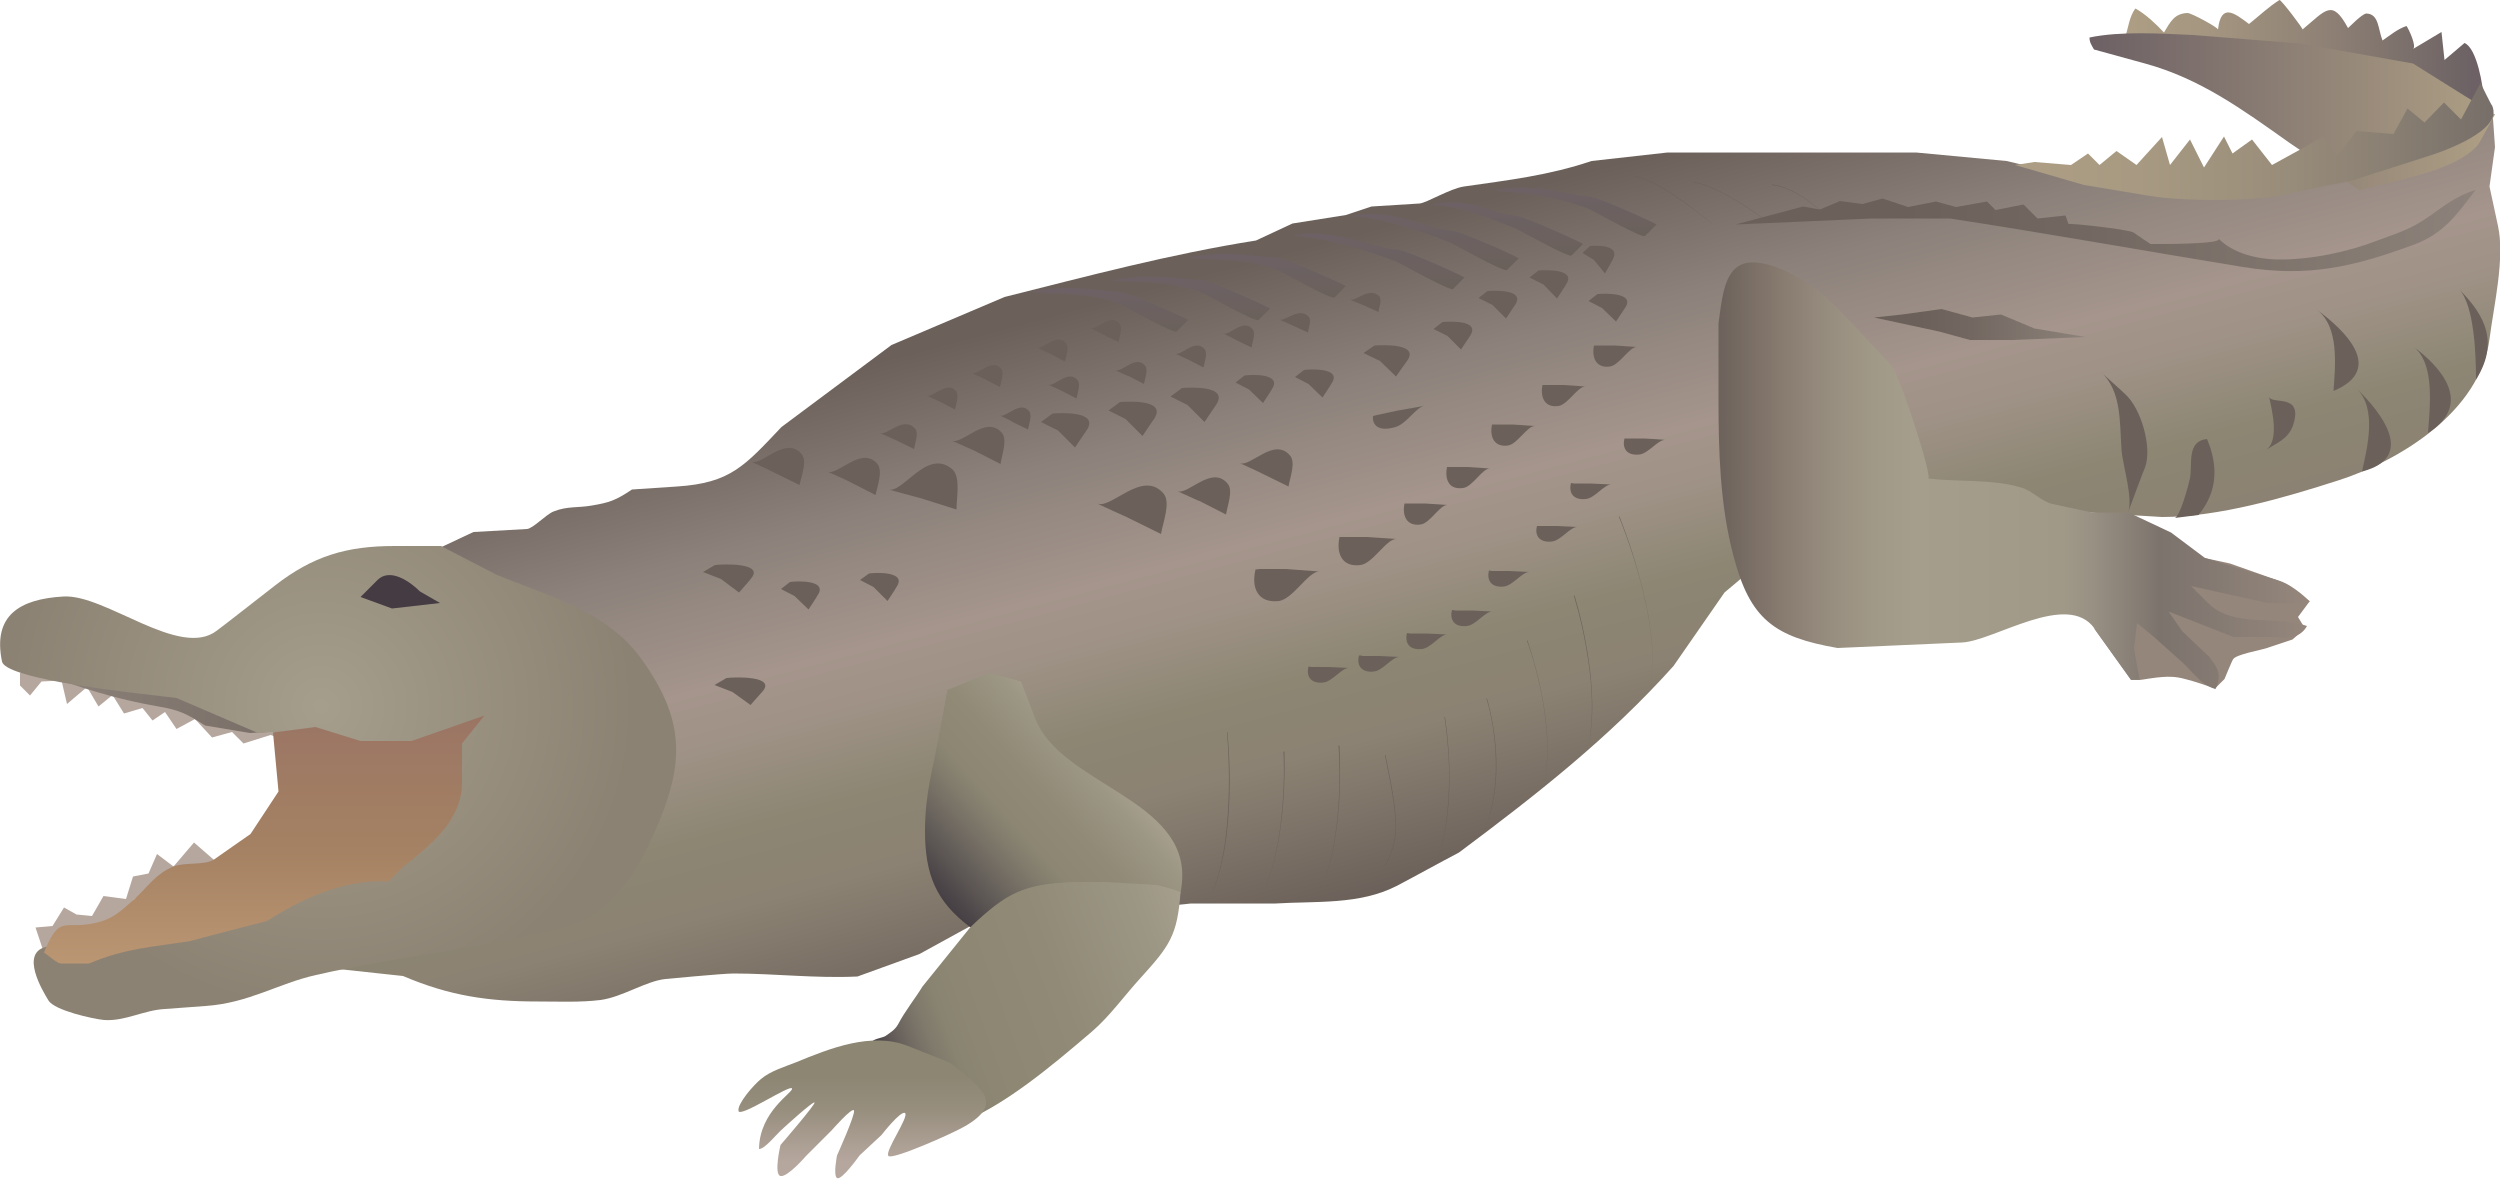 
        <svg xmlns:rdf="http://www.w3.org/1999/02/22-rdf-syntax-ns#" xmlns="http://www.w3.org/2000/svg" xmlns:cc="http://creativecommons.org/ns#" xmlns:xlink="http://www.w3.org/1999/xlink" xmlns:dc="http://purl.org/dc/elements/1.1/" x="0px" y="0px" width="500" height="236" viewBox="0 0 500 236" xml:space="preserve">
            <title>Alligator mississippiensis (American Alligator)</title>
            <desc xmlns:ian_image_library="https://ian.umces.edu/media-library/">
                <ian_image_library:title>Alligator mississippiensis (American Alligator)</ian_image_library:title>
                <ian_image_library:descr>Illustration of Alligator mississippiensis (American Alligator)</ian_image_library:descr>
                <ian_image_library:scene>
                    <ian_image_library:contains>reptile, Alligator, mississippiensis, American, alligator, Chordata, Vertebrata, Reptilia, Crocodilia, Crocodylidae, Alligatorinae, Alligator</ian_image_library:contains>
                    <ian_image_library:when>2009-05-05</ian_image_library:when>
                </ian_image_library:scene>
            </desc>
            
<g id="ian_symbols_b58a9c5fca3be4e451993901d43f6522">
		<linearGradient id="ian_symbols_1510060ff84affc4c1a35dfb4a85f48e" gradientUnits="userSpaceOnUse" x1="1571.218" y1="-1123.309" x2="1395.55" y2="-1778.933" gradientTransform="matrix(0.198 0 0 0.198 -12.47 395.414)">
		<stop  offset="5.600000e-03" style="stop-color:#6B615A"/>
		<stop  offset="0.23" style="stop-color:#8C8273"/>
		<stop  offset="0.343" style="stop-color:#8C8673"/>
		<stop  offset="0.379" style="stop-color:#928A79"/>
		<stop  offset="0.482" style="stop-color:#A09287"/>
		<stop  offset="0.556" style="stop-color:#A5958C"/>
		<stop  offset="0.747" style="stop-color:#8C827B"/>
		<stop  offset="0.961" style="stop-color:#6B615A"/>
	</linearGradient>
	<path fill="url(#ian_symbols_1510060ff84affc4c1a35dfb4a85f48e)" d="M85.1,110.9l9.6-4.5c0,0,10.6-0.6,10.7-0.6c1.2-0.1,3.8-2.9,5.3-3.5c2.7-1.1,4.9-0.7,7.7-1.2
		c3.5-0.6,4.7-1,8-3.2c0,0,8.9-0.6,9-0.6c10.7-0.7,13.5-4.1,20.9-11.9l22-16.4l22.6-9.6c16.7-4.2,33.2-8.6,50.3-11.3l7.3-3.4
		l10.7-1.7l5.1-1.7c0,0,9.5-0.6,9.6-0.6c1.4-0.1,6.1-3,8.9-3.4c9-1.3,16.9-2.2,25.5-5.1l15.2-1.7h49.7l18.1,1.7l24.3,5.7l15.2,1.1
		l19.2-1.1l19.2-5.7l11.3-2.8l6.8-4.5l1.1-4l0.6,8.5l-1.1,7.9l1.7,7.9c1.4,6.4-0.8,15.7-1.7,22.6c-1.9,14.6-18.1,24.4-30.3,28.3
		c-10.6,3.4-23.8,7.3-35.2,7.3l-37.8-2.3h-15.3l-13,2.8l-10.7,5.6l-10.7,9l-10.2,14.7c-12.9,14.4-27.5,25.8-42.9,37.3
		c-4.2,2.2-8.3,4.5-12.5,6.7c-7.4,3.8-16.2,3-24.2,3.5h-16.9l-44.1,4.5l-10.2,5.6l-12.4,4.5c-8.4,0.4-16.5-0.6-24.8-0.6
		c-2.2,0-13.5,1.1-13.6,1.1c-3.9,0.4-8.6,3.6-13,4.2c-4.1,0.5-8.3,0.3-12.4,0.3c-10,0-17.7-1.1-27.1-5.1l-15.8-1.7l35-12.4
		l21.5-28.2l-2.8-22.6L85.1,110.9L85.1,110.9z"/>
	<polygon fill="#B6A79E" points="8.8,190.6 7.1,185.5 10.5,185.2 12.8,181.5 15.3,182.9 18.4,183.2 20.7,179.2 25.2,179.8 
		26.6,175.3 29.7,174.7 31.4,170.8 34.7,173.3 38.8,168.5 42.7,171.9 44.4,174.2 37.6,174.2 26.9,179.8 23,184.3 16.2,186 
		11.7,187.7 	"/>
	<g>
		<path fill="#94867B" d="M432.5,135.4c1.3-0.1,2.7-0.1,4.5,0.4c2,0.5,4,1.2,6,1.9l1.9-1.9c0,0,1.6-3.9,1.7-3.9
			c0.4-1,5.7-1.9,6.8-2.3l5.1-1.7l2.5-2.2l-1.4-2.3l2.3-3.1l-6.3-4.2l-9.6-3.4l-5.1-1.1l-10.7-0.6l-7.9,4l-2.3,5.1l-1.1,5.7
			l7.3,10.2h1.7C429.5,135.8,430.9,135.5,432.5,135.4L432.5,135.4z"/>
			<linearGradient id="ian_symbols_fc9ecbb50332a2044510a55fc6c9491c" gradientUnits="userSpaceOnUse" x1="1175.777" y1="-1225.99" x2="1016.286" y2="-1082.433" gradientTransform="matrix(0.198 0 0 0.198 -12.47 395.414)">
			<stop  offset="0" style="stop-color:#A59E8C"/>
			<stop  offset="8.250000e-02" style="stop-color:#9C9684"/>
			<stop  offset="0.299" style="stop-color:#908A77"/>
			<stop  offset="0.494" style="stop-color:#8C8673"/>
			<stop  offset="0.589" style="stop-color:#827C6D"/>
			<stop  offset="0.759" style="stop-color:#69635D"/>
			<stop  offset="0.983" style="stop-color:#463F44"/>
			<stop  offset="1" style="stop-color:#443C42"/>
		</linearGradient>
		<path fill="url(#ian_symbols_fc9ecbb50332a2044510a55fc6c9491c)" d="M204.2,136.3l-6.2-1.7l-8.5,3.4c0,0-1.6,8.7-1.7,9c-1.3,7.2-2.8,11.8-2.8,19.2
			c0,8.7,2.2,14.1,9,19.2h13.6h13.6c8.6-1.3,14.4,0.7,15.2-9c1.4-16.7-24.2-19.3-29.4-32.8L204.2,136.3L204.2,136.3z"/>
			<linearGradient id="ian_symbols_70044f2afef2711425d016790fe353bc" gradientUnits="userSpaceOnUse" x1="1268.095" y1="-1053.86" x2="943.637" y2="-935.724" gradientTransform="matrix(0.198 0 0 0.198 -12.47 395.414)">
			<stop  offset="0" style="stop-color:#A59E8C"/>
			<stop  offset="0.117" style="stop-color:#9C9684"/>
			<stop  offset="0.425" style="stop-color:#908A77"/>
			<stop  offset="0.702" style="stop-color:#8C8673"/>
			<stop  offset="0.771" style="stop-color:#898371"/>
			<stop  offset="0.829" style="stop-color:#807A6C"/>
			<stop  offset="0.884" style="stop-color:#726B63"/>
			<stop  offset="0.937" style="stop-color:#605856"/>
			<stop  offset="0.988" style="stop-color:#484247"/>
			<stop  offset="1" style="stop-color:#443C42"/>
		</linearGradient>
		<path fill="url(#ian_symbols_70044f2afef2711425d016790fe353bc)" d="M177.1,207.2c0.8-0.6,1.8-1.1,2.5-2.3c1.4-2.7,3.5-5.3,4.9-7.6l9.6-11.9c7.4-7,10.6-8.5,20.3-9h6.8
			l10.2,0.6c1.6,0.4,3.2,0.8,4.7,1.4c-0.6,8.7-2.2,10.8-8,17.2c-3.2,3.5-6.2,7.7-9.7,10.7c-9.1,7.8-16.9,14.1-25.1,17.8
			c-4.1,1.8-18.7-11.7-18.9-15.5C174.2,207.8,176.5,207.6,177.1,207.2L177.1,207.2z"/>
			<linearGradient id="ian_symbols_64f59a80f993c5b4ed29911d3c58da19" gradientUnits="userSpaceOnUse" x1="932.342" y1="-805.128" x2="932.342" y2="-944.835" gradientTransform="matrix(0.198 0 0 0.198 -12.47 395.414)">
			<stop  offset="0.129" style="stop-color:#B6A79E"/>
			<stop  offset="0.499" style="stop-color:#988F7F"/>
			<stop  offset="0.747" style="stop-color:#8C8673"/>
		</linearGradient>
		<path fill="url(#ian_symbols_64f59a80f993c5b4ed29911d3c58da19)" d="M177.7,231.2c0.8,0.8,12.6-4.4,15.2-5.9c8.4-4.8,2.9-8-2.8-12.7c0,0-7.9-3.2-8.5-3.4
			c-7.3-2.9-15.7,0.5-22.5,3.3c-2.3,0.9-5,1.7-6.9,3.3c-1.5,1.2-4.8,5-4.5,6.4c0.3,1.4,10.4-5.4,10.7-4.5c0.3,0.8-6.5,4.5-6.6,12.1
			c1.2,0,3.3-2.8,4.9-4.2c0,0,5.9-5.4,6.2-5.1c0.3,0.3-6.8,8.5-6.8,8.5s-1.4,5.9,0,6.2c1.4,0.3,5.1-4,5.1-4l5.1-5.1
			c0,0,4.2-4.8,4.5-4c0.3,0.8-3.4,9-3.4,9s-0.8,4,0,4.5c0.9,0.6,4.5-4.5,4.5-4.5l4.4-4.1c0,0,3.8-4.9,4.7-4.4
			C181.9,223.3,176.8,230.4,177.7,231.2L177.7,231.2z"/>
	</g>
		<linearGradient id="ian_symbols_472ec4a905400ac4bddabb4b9648fb76" gradientUnits="userSpaceOnUse" x1="1795.898" y1="-1514.288" x2="2391.352" y2="-1514.288" gradientTransform="matrix(0.198 0 0 0.198 -12.47 395.414)">
		<stop  offset="0" style="stop-color:#6B615A"/>
		<stop  offset="0.118" style="stop-color:#897C71"/>
		<stop  offset="0.191" style="stop-color:#978D7F"/>
		<stop  offset="0.268" style="stop-color:#A19987"/>
		<stop  offset="0.337" style="stop-color:#A59E8C"/>
		<stop  offset="0.59" style="stop-color:#A09988"/>
		<stop  offset="0.641" style="stop-color:#989083"/>
		<stop  offset="0.728" style="stop-color:#837A72"/>
		<stop  offset="0.753" style="stop-color:#7C736D"/>
		<stop  offset="1" style="stop-color:#94867B"/>
	</linearGradient>
	<path fill="url(#ian_symbols_472ec4a905400ac4bddabb4b9648fb76)" d="M348.3,52.9c-3.4,1.5-3.9,6.5-4.6,11.8v15.2c0,10.4,0.3,21.2,3,31.3c3.3,12.7,8.2,16.2,20.8,18.4
		c0,0,24.8-1.1,24.9-1.1c6.4-0.3,21.1-10.4,26.5-2.8l7.3,10.2h1.7l-1.1-6.2l0.6-5.1l3.4,2.8c0,0,5.5,4.9,5.7,5.1
		c2.2,2,3.7,4.5,6.6,5.3c1.6-3.3-0.1-4.7-1.2-6.4l-5.4-5.1l-2.8-4l13,5.1c0,0,8.2,0,8.5,0c2.5,0.4,4.9,0.1,6.2-2.2
		c-6.1-2.2-14.6,0.5-19.8-4.6l-3.4-3.4l15.3,3.4c2.8,0,5.8,0.2,8.5-0.3c-1.5-1.4-4.1-3.6-6.3-4.2l-14.7-4.5l-6.8-5.1l-8.5-4h-7.3
		c0,0-7.4-1.6-7.9-1.7c-2.2-0.5-4.1-2.7-6.3-3.3c-5.5-1.7-12.8-1.1-18.6-1.8c1.1,0.1-5.7-20.8-7.3-22.6c0,0-9-9.5-9-9.6
		c-4-4.3-9.3-8.6-15-10.4C351.5,52.3,349.6,52.3,348.3,52.9L348.3,52.9z"/>
	<path fill="#6B615A" d="M19.6,130.1c-1.8-2-6.1,0.5-6.2-4c0.7-0.2,1.5-0.4,2.2-0.5C15.6,125.6,19.6,130.1,19.6,130.1L19.6,130.1z"
		/>
	<g>
		<path fill="#6B615A" d="M292.2,69.9l1.8-2.7c2.2-3.3-4.3-2.9-5.5-2.8l-1.8,1.4l2.8,1.4L292.2,69.9L292.2,69.9z"/>
		<path fill="#6B615A" d="M301.2,63.7L303,61c2.2-3.2-4.3-2.9-5.5-2.8l-1.8,1.4l2.8,1.4L301.2,63.7L301.2,63.7z"/>
		<path fill="#6B615A" d="M311.4,59.7c0,0,1.8-2.7,1.8-2.8c2.2-3.2-4.3-2.9-5.5-2.8l-1.8,1.4l2.8,1.4L311.4,59.7L311.4,59.7z"/>
		<path fill="#6B615A" d="M321,54.7l1.5-2.7c1.8-3.2-3.5-2.9-4.5-2.8l-1.5,1.4l2.3,1.4L321,54.7L321,54.7z"/>
		<path fill="#6B615A" d="M323.2,64.3l1.8-2.7c2.2-3.2-4.3-2.9-5.5-2.8l-1.8,1.4l2.7,1.4L323.2,64.3L323.2,64.3z"/>
		<path fill="#6B615A" d="M290,93.4h3.5c0,0,4.4,0.3,4.5,0.3c-1.5-0.1-3.5,3.7-5.4,3.9c-2.8,0.4-3.7-1.7-3.2-4.2L290,93.4L290,93.4z
			"/>
		<path fill="#6B615A" d="M299,84.9h3.5c0,0,4.4,0.3,4.5,0.3c-1.5-0.1-3.5,3.6-5.4,3.9c-2.8,0.4-3.7-1.8-3.2-4.2L299,84.9L299,84.9z
			"/>
		<path fill="#6B615A" d="M309.2,77h3.5l4.4,0.3c-1.5-0.1-3.5,3.6-5.4,3.9c-2.8,0.4-3.7-1.8-3.2-4.2L309.2,77L309.2,77z"/>
		<path fill="#6B615A" d="M319.4,69.1h3.5c0,0,4.4,0.3,4.5,0.3c-1.5-0.1-3.5,3.6-5.4,3.9c-2.8,0.4-3.7-1.8-3.2-4.2L319.4,69.1
			L319.4,69.1z"/>
		<path fill="#6B615A" d="M282,126.7h3.3c0,0,4.1,0.2,4.2,0.2c-1.4-0.1-3.3,2.7-5.1,2.9c-2.6,0.3-3.5-1.3-3-3.2L282,126.7L282,126.7
			z"/>
		<path fill="#6B615A" d="M291.1,122.1h3.3l4.1,0.2c-1.4-0.1-3.3,2.7-5.1,2.9c-2.6,0.3-3.5-1.3-3-3.2L291.1,122.1L291.1,122.1z"/>
		<path fill="#6B615A" d="M298.4,114.2h3.3c0,0,4.1,0.2,4.2,0.2c-1.4-0.1-3.3,2.7-5.1,2.9c-2.6,0.3-3.5-1.3-3-3.2L298.4,114.2
			L298.4,114.2z"/>
		<path fill="#6B615A" d="M308,105.2h3.3c0,0,4.1,0.2,4.2,0.2c-1.4-0.1-3.3,2.7-5.1,2.9c-2.6,0.3-3.5-1.3-3-3.1H308L308,105.2z"/>
		<path fill="#6B615A" d="M314.8,96.7h3.3c0,0,4.1,0.2,4.2,0.2c-1.4-0.1-3.3,2.7-5.1,2.9c-2.6,0.3-3.5-1.3-3-3.2L314.8,96.7
			L314.8,96.7z"/>
		<path fill="#6B615A" d="M325.5,87.7h3.3c0,0,4.1,0.2,4.2,0.3c-1.4-0.1-3.3,2.7-5.1,2.9c-2.6,0.3-3.5-1.3-3-3.2L325.5,87.7
			L325.5,87.7z"/>
		<g>
			<path fill="#6B615A" d="M177.7,97.9c2.9,0.8,7.7-8.3,12.7-4.1c1.8,1.5,0.9,5.7,0.9,8.1l-7.3-2.3
				C183.9,99.6,177.7,97.9,177.7,97.9L177.7,97.9z"/>
			<path fill="#6B615A" d="M219.5,100.7c2.7,1.2,9-6.9,13.2-2c1.5,1.8-0.1,5.7-0.5,8.1l-6.9-3.4
				C225.3,103.4,219.5,100.8,219.5,100.7L219.5,100.7z"/>
			<path fill="#6B615A" d="M235.4,98.2c2.1,1,6.9-5.3,10.1-1.5c1.2,1.3,0,4.4-0.3,6.2l-5.3-2.7C239.9,100.3,235.5,98.2,235.4,98.2
				L235.4,98.2z"/>
			<path fill="#6B615A" d="M247.9,92.6c2.1,1,6.9-5.3,10.1-1.5c1.2,1.4,0,4.4-0.3,6.2l-5.3-2.6C252.3,94.6,247.9,92.6,247.9,92.6
				L247.9,92.6z"/>
			<path fill="#6B615A" d="M165.4,94.3c2.1,1,6.9-5.3,10.1-1.5c1.1,1.4,0,4.4-0.4,6.2l-5.3-2.7C169.9,96.3,165.5,94.3,165.4,94.3
				L165.4,94.3z"/>
			<path fill="#6B615A" d="M150.2,92.3c2.1,1,6.9-5.3,10.1-1.5c1.2,1.3,0,4.4-0.4,6.2l-5.3-2.6C154.7,94.4,150.2,92.3,150.2,92.3z"
				/>
			<path fill="#6B615A" d="M190.3,88.1c2.1,1,6.9-5.3,10.1-1.5c1.1,1.3,0,4.4-0.3,6.2l-5.3-2.7L190.3,88.1L190.3,88.1z"/>
			<path fill="#6B615A" d="M199.9,83.1c1.2,0.6,4.1-3.1,5.9-0.9c0.7,0.8,0,2.6-0.2,3.7l-3.1-1.5C202.6,84.3,200,83.1,199.9,83.1
				L199.9,83.1z"/>
			<path fill="#6B615A" d="M185.3,79.1c1.2,0.6,4-3.1,5.9-0.9c0.7,0.8,0,2.6-0.2,3.7l-3.1-1.6C187.9,80.3,185.3,79.1,185.3,79.1
				L185.3,79.1z"/>
			<path fill="#6B615A" d="M194.3,74.6c1.2,0.6,4-3.1,5.9-0.9c0.7,0.8,0,2.6-0.2,3.7l-3.1-1.6C196.9,75.8,194.3,74.6,194.3,74.6
				L194.3,74.6z"/>
			<path fill="#6B615A" d="M207.3,69.5c1.2,0.6,4-3.1,5.9-0.9c0.7,0.8,0,2.6-0.2,3.7l-3.1-1.6L207.3,69.5L207.3,69.5z"/>
			<path fill="#6B615A" d="M218,65.6c1.2,0.6,4-3.1,5.9-0.9c0.7,0.8,0,2.6-0.2,3.7l-3.1-1.5C220.6,66.8,218,65.6,218,65.6L218,65.6z
				"/>
			<path fill="#6B615A" d="M176,86.6c1.4,0.6,4.7-3.5,7-0.9c0.8,0.9,0,2.9-0.2,4.1l-3.7-1.8C179.1,88,176,86.6,176,86.6L176,86.6z"
				/>
			<path fill="#6B615A" d="M209.6,76.9c1.2,0.6,4-3.1,5.9-0.9c0.7,0.8,0,2.6-0.2,3.7l-3.1-1.6L209.6,76.9L209.6,76.9z"/>
			<path fill="#6B615A" d="M223.1,74c1.2,0.6,4-3.1,5.9-0.9c0.7,0.8,0,2.6-0.2,3.7l-3.1-1.6C225.7,75.3,223.1,74.1,223.1,74
				L223.1,74z"/>
			<path fill="#6B615A" d="M235,70.7c1.2,0.6,4-3.1,5.9-0.9c0.7,0.8,0,2.6-0.2,3.7l-3.1-1.6C237.6,71.9,235,70.7,235,70.7L235,70.7z
				"/>
			<path fill="#6B615A" d="M244.6,66.7c1.2,0.6,4-3.1,5.9-0.9c0.7,0.8,0,2.6-0.2,3.7l-3.1-1.5C247.2,67.9,244.6,66.7,244.6,66.7
				L244.6,66.7z"/>
			<path fill="#6B615A" d="M255.8,63.9c1.2,0.5,4-2.6,5.9-0.6c0.7,0.7,0,2.2-0.1,3.2l-3.1-1.4C258.4,65,255.8,63.9,255.8,63.9
				L255.8,63.9z"/>
			<path fill="#6B615A" d="M269.9,59.9c1.2,0.5,3.9-2.6,5.9-0.7c0.7,0.7,0,2.2-0.1,3.2l-3.1-1.4C272.5,61,269.9,59.9,269.9,59.9
				L269.9,59.9z"/>
			<path fill="#6B615A" d="M215,89.5c0,0,2.2-3.3,2.3-3.4c2.7-4-5.3-3.5-6.8-3.4l-2.3,1.7l3.4,1.7L215,89.5L215,89.5z"/>
			<path fill="#6B615A" d="M228.5,87.2c0,0,2.2-3.3,2.3-3.4c2.7-4-5.3-3.5-6.8-3.4l-2.3,1.7l3.4,1.7L228.5,87.2L228.5,87.2z"/>
			<path fill="#6B615A" d="M240.9,84.4c0,0,2.2-3.3,2.3-3.4c2.7-4-5.3-3.5-6.8-3.4l-2.3,1.7l3.4,1.7L240.9,84.4L240.9,84.4z"/>
			<path fill="#6B615A" d="M252.6,80.6c0,0,1.8-2.7,1.8-2.8c2.1-3.2-4.3-2.9-5.5-2.7l-1.8,1.4l2.7,1.4L252.6,80.6L252.6,80.6z"/>
			<path fill="#6B615A" d="M177.5,120.2c0,0,1.8-2.7,1.8-2.8c2.2-3.2-4.3-2.9-5.5-2.7L172,116l2.7,1.4L177.5,120.2L177.5,120.2z"/>
			<path fill="#6B615A" d="M161.7,121.9c0,0,1.8-2.7,1.8-2.8c2.2-3.2-4.3-2.9-5.5-2.7l-1.8,1.4l2.7,1.4L161.7,121.9L161.7,121.9z"/>
			<path fill="#6B615A" d="M147.8,118.5c0,0,2.4-2.7,2.4-2.8c2.8-3.2-5.7-2.9-7.2-2.7l-2.4,1.4l3.6,1.4L147.8,118.5L147.8,118.5z"/>
			<path fill="#6B615A" d="M150.1,141l2.4-2.7c2.8-3.2-5.7-2.9-7.2-2.7l-2.4,1.4l3.6,1.4L150.1,141L150.1,141z"/>
			<path fill="#6B615A" d="M264.5,79.5c0,0,1.8-2.7,1.8-2.8c2.2-3.2-4.3-2.9-5.5-2.7l-1.8,1.4l2.7,1.4L264.5,79.5L264.5,79.5z"/>
			<path fill="#6B615A" d="M279.2,75.3c0,0,2.1-3,2.2-3.1c2.6-3.6-5.1-3.2-6.5-3.1l-2.2,1.5l3.3,1.6L279.2,75.3L279.2,75.3z"/>
			<path fill="#6B615A" d="M268.8,107.4h4.6l5.9,0.4c-2-0.1-4.7,4.9-7.2,5.2c-3.7,0.5-4.9-2.3-4.2-5.6H268.8L268.8,107.4z"/>
			<path fill="#6B615A" d="M281.5,100.7h3.5c0,0,4.4,0.3,4.5,0.3c-1.5-0.1-3.5,3.7-5.4,3.9c-2.8,0.4-3.7-1.8-3.2-4.2L281.5,100.7
				L281.5,100.7z"/>
			<path fill="#6B615A" d="M262.3,133.4h3.3c0,0,4.1,0.2,4.2,0.2c-1.4-0.1-3.3,2.7-5.1,2.9c-2.6,0.3-3.5-1.3-3-3.2L262.3,133.4
				L262.3,133.4z"/>
			<path fill="#6B615A" d="M272.4,131.2h3.3c0,0,4.1,0.2,4.2,0.2c-1.4-0.1-3.3,2.7-5.1,2.9c-2.6,0.3-3.5-1.3-3-3.2h0.6V131.2z"/>
			<path fill="#6B615A" d="M275.4,83l4.2-0.9c0,0,5.3-0.9,5.4-1c-1.8,0.3-3.6,3.6-5.9,4.3c-3.3,1-4.7-0.3-4.5-2.2L275.4,83L275.4,83
				z"/>
			<path fill="#6B615A" d="M252,113.8h5.2c0,0,6.6,0.5,6.7,0.5c-2.2-0.1-5.3,5.5-8.1,5.9c-4.2,0.5-5.6-2.6-4.7-6.3L252,113.8
				L252,113.8z"/>
				<linearGradient id="ian_symbols_bc20b10c7e3c5d14b91c5c9820225b17" gradientUnits="userSpaceOnUse" x1="1340.061" y1="-1693.634" x2="1340.061" y2="-1737.679" gradientTransform="matrix(0.198 0 0 0.198 -12.47 395.414)">
				<stop  offset="5.600000e-03" style="stop-color:#6B615A"/>
				<stop  offset="1" style="stop-color:#6D6165"/>
			</linearGradient>
			<path fill="url(#ian_symbols_bc20b10c7e3c5d14b91c5c9820225b17)" d="M237.5,51.6c6.4,0.5,12.2,0.1,18.2,2.5c1.1,0.5,10.6,5.9,11.2,5.4c0,0,2.2-2.2,2.2-2.3
				c0.2-0.1-11.8-5.5-13.5-5.6C251.1,51.4,245.4,49.9,237.5,51.6L237.5,51.6z"/>
				<linearGradient id="ian_symbols_7628292f2cba0e24251e64a8cb6a7842" gradientUnits="userSpaceOnUse" x1="1263.667" y1="-1670.839" x2="1263.667" y2="-1714.94" gradientTransform="matrix(0.198 0 0 0.198 -12.47 395.414)">
				<stop  offset="5.600000e-03" style="stop-color:#6B615A"/>
				<stop  offset="1" style="stop-color:#6D6165"/>
			</linearGradient>
			<path fill="url(#ian_symbols_7628292f2cba0e24251e64a8cb6a7842)" d="M222.3,56.1c6.4,0.5,12.2,0.1,18.2,2.5c1.1,0.5,10.6,5.9,11.2,5.4c0,0,2.2-2.2,2.3-2.3
				c0.2-0.1-11.8-5.5-13.6-5.7C235.9,55.9,230.2,54.5,222.3,56.1L222.3,56.1z"/>
				<linearGradient id="ian_symbols_88a18042bd1bac84edcfe3149ac6ea56" gradientUnits="userSpaceOnUse" x1="1180.97" y1="-1659.463" x2="1180.97" y2="-1703.507" gradientTransform="matrix(0.198 0 0 0.198 -12.47 395.414)">
				<stop  offset="5.600000e-03" style="stop-color:#6B615A"/>
				<stop  offset="1" style="stop-color:#6D6165"/>
			</linearGradient>
			<path fill="url(#ian_symbols_88a18042bd1bac84edcfe3149ac6ea56)" d="M205.9,58.4c6.4,0.5,12.2,0.1,18.2,2.5c1.1,0.5,10.7,5.9,11.2,5.4c0,0,2.3-2.2,2.3-2.3
				c0.2-0.1-11.8-5.5-13.6-5.6C219.5,58.2,213.8,56.7,205.9,58.4L205.9,58.4z"/>
		</g>
			<linearGradient id="ian_symbols_68466cba0996905479d26eb201852096" gradientUnits="userSpaceOnUse" x1="1452.757" y1="-1702.127" x2="1452.757" y2="-1758.407" gradientTransform="matrix(0.198 0 0 0.198 -12.47 395.414)">
			<stop  offset="5.600000e-03" style="stop-color:#6B615A"/>
			<stop  offset="1" style="stop-color:#6D6165"/>
		</linearGradient>
		<path fill="url(#ian_symbols_68466cba0996905479d26eb201852096)" d="M258.4,47.1c6.4,0.5,15,2.9,21,5.3c1.1,0.5,10.7,5.9,11.2,5.4l2.3-2.3c0.1-0.1-11.8-5.6-13.6-5.6
			C274.8,49.7,266.3,45.4,258.4,47.1L258.4,47.1z"/>
			<linearGradient id="ian_symbols_6d2e3c02d9fe0b84adf2fdeddc3373d0" gradientUnits="userSpaceOnUse" x1="1509.994" y1="-1722.064" x2="1509.994" y2="-1778.345" gradientTransform="matrix(0.198 0 0 0.198 -12.47 395.414)">
			<stop  offset="5.600000e-03" style="stop-color:#6B615A"/>
			<stop  offset="1" style="stop-color:#6D6165"/>
		</linearGradient>
		<path fill="url(#ian_symbols_6d2e3c02d9fe0b84adf2fdeddc3373d0)" d="M270.3,43.2c6.3,0.5,13.9,3,19.9,5.4c1.1,0.5,10.6,5.9,11.2,5.4l2.3-2.3
			c0.2-0.2-11.8-5.6-13.6-5.6C285.6,45.8,278.2,41.5,270.3,43.2L270.3,43.2z"/>
			<linearGradient id="ian_symbols_e0767b6fd2b8bc642da3d2fa0d72e01f" gradientUnits="userSpaceOnUse" x1="1582.35" y1="-1736.305" x2="1582.35" y2="-1789.955" gradientTransform="matrix(0.198 0 0 0.198 -12.47 395.414)">
			<stop  offset="5.600000e-03" style="stop-color:#6B615A"/>
			<stop  offset="1" style="stop-color:#6D6165"/>
		</linearGradient>
		<path fill="url(#ian_symbols_e0767b6fd2b8bc642da3d2fa0d72e01f)" d="M286.1,40.9c6.3,0.5,11,2.4,17,4.8c1.1,0.5,10.7,5.9,11.2,5.4l2.3-2.3c0.1-0.1-11.8-5.6-13.6-5.7
			C298.6,42.9,294,39.2,286.1,40.9L286.1,40.9z"/>
			<linearGradient id="ian_symbols_8f53c2ff458df2e4c50ae804cdf10f85" gradientUnits="userSpaceOnUse" x1="1650.676" y1="-1756.242" x2="1650.676" y2="-1804.859" gradientTransform="matrix(0.198 0 0 0.198 -12.47 395.414)">
			<stop  offset="5.600000e-03" style="stop-color:#6B615A"/>
			<stop  offset="1" style="stop-color:#6D6165"/>
		</linearGradient>
		<path fill="url(#ian_symbols_8f53c2ff458df2e4c50ae804cdf10f85)" d="M298.5,38.1c6.4,0.5,13.3,1.3,19.3,3.7c1.1,0.5,10.6,5.9,11.2,5.4l2.3-2.3
			c0.1-0.1-11.8-5.6-13.6-5.6C313.3,39,306.4,36.4,298.5,38.1L298.5,38.1z"/>
	</g>
	<path fill="#6B615A" d="M342.6,44.9C342.6,44.9,342.5,44.9,342.6,44.9c-0.1-0.1-10.8-9-15.8-9.6c0,0-0.1,0,0-0.1c0,0,0,0,0.1,0l0,0
		C331.8,35.8,342.5,44.7,342.6,44.9C342.6,44.8,342.6,44.9,342.6,44.9L342.6,44.9z"/>
	<path fill="#6B615A" d="M352.7,43.8L352.7,43.8c-0.1-0.1-9.1-6.8-14.1-7.3c0,0-0.1,0,0-0.1c0,0,0,0,0.1,0l0,0
		c5,0.6,14,7.3,14.1,7.4C352.8,43.7,352.8,43.7,352.7,43.8C352.8,43.8,352.7,43.8,352.7,43.8z"/>
	<path fill="#6B615A" d="M364.9,42.9L364.9,42.9c-0.1-0.1-5.5-5.4-10.5-5.9c0,0-0.1,0,0-0.1c0,0,0,0,0.1,0l0,0
		C359.5,37.5,364.9,42.8,364.9,42.9L364.9,42.9L364.9,42.9z"/>
	<path fill="#6B615A" d="M241.5,180.4L241.5,180.4C241.4,180.4,241.4,180.4,241.5,180.4c6.1-11.2,3.9-33.7,3.9-33.9v-0.1l0,0
		c0,0,0.1,0,0.1,0.1c0,0.1,0.6,5.7,0.4,12.7C245.7,165.7,244.8,174.6,241.5,180.4L241.5,180.4z"/>
	<path fill="#6B615A" d="M251.7,180.4C251.6,180.4,251.6,180.4,251.7,180.4C251.6,180.4,251.6,180.4,251.7,180.4
		c6.1-11.2,5-29.8,5-30c0,0,0-0.1,0.1-0.1l0,0c0,0,0.1,0,0.1,0.1C256.8,150.6,257.9,169.2,251.7,180.4L251.7,180.4z"/>
	<path fill="#6B615A" d="M263.2,179.7L263.2,179.7L263.2,179.7c6.1-11.2,4.5-30.4,4.5-30.5c0,0,0-0.1,0.1-0.1l0,0c0,0,0.1,0,0.1,0.1
		C267.8,149.4,269.4,168.5,263.2,179.7C263.3,179.7,263.3,179.7,263.2,179.7z"/>
	<path fill="#6B615A" d="M275.5,177.8C275.5,177.8,275.4,177.8,275.5,177.8C275.4,177.7,275.4,177.7,275.5,177.8
		c0.7-2.4,1.4-4.1,1.9-5.4c2-4.8,2.7-6.4-0.4-21.3V151h0.1c3.1,14.9,2.4,16.6,0.4,21.4C276.9,173.7,276.2,175.4,275.5,177.8
		C275.5,177.7,275.5,177.8,275.5,177.8z"/>
	<path fill="#6B615A" d="M287.3,172.4L287.3,172.4C287.3,172.4,287.3,172.3,287.3,172.4c2.3-6.3,2.6-13.8,2.5-19
		c-0.2-5.7-0.9-9.9-0.9-9.9v-0.1l0,0c0,0,0,0,0.1,0C289,143.6,291.9,160.4,287.3,172.4C287.4,172.4,287.4,172.4,287.3,172.4z"/>
	<path fill="#6B615A" d="M297.1,165.5L297.1,165.5C297.1,165.5,297.1,165.4,297.1,165.5c4.5-12,0.3-25.6,0.2-25.7v-0.1h0.1
		c0,0,1.1,3.5,1.6,8.3C299.5,152.5,299.6,159.2,297.1,165.5C297.2,165.5,297.1,165.5,297.1,165.5z"/>
	<path fill="#6B615A" d="M308.8,156.9L308.8,156.9C308.7,156.9,308.7,156.9,308.8,156.9c2.6-12.5-3.3-28.6-3.4-28.7v-0.1h0.1
		C305.5,128.3,311.5,144.4,308.8,156.9L308.8,156.9z"/>
	<path fill="#6B615A" d="M317.7,149.1L317.7,149.1C317.6,149.1,317.6,149.1,317.7,149.1c1.3-6.6,0.5-14.3-0.5-19.7
		c-1-5.8-2.4-10.1-2.4-10.2v-0.1h0.1c0,0,1.4,4.4,2.4,10.2C318.3,134.8,319.1,142.6,317.7,149.1L317.7,149.1z"/>
	<path fill="#6B615A" d="M330,137L330,137C329.9,137,329.9,137,330,137c2.6-12.5-6.1-33.4-6.2-33.6v-0.1h0.1c0,0.1,2.2,5.3,4,12.1
		C329.6,121.6,331.4,130.4,330,137L330,137z"/>
	<path fill="#B6A79E" d="M4,134.6v2.5l2,2l2.3-2.8l4-0.2l1.1,4.7l4-3.4l2.3,3.9l2.8-2.3l2.3,3.7l3.7-1.1l2,2.5l2.5-1.7l2.3,3.4
		l3.7-2l3.4,3.7l4-1.1l2.3,2.3l5.4-1.7l4.8,1.7l4-2.3l2.8,2.8l3.4-1.7H71l2.3,3.4l4-1.7l2.8,2.8l2.3-2.8l4,1.7v-4.5L75.7,147
		l-9.6-1.7L52,145.6l-6.8-1.4l-10.7-4.5h-6.8c0,0-7.3-2.8-7.4-2.8C19.2,136.6,4,134.2,4,134.6L4,134.6z"/>
	<path fill="#B6A79E" d="M77.7,176.4c-0.2-1.2-1.6-2.7-1.4-3.7l-2,2.8l-3.1-1.7l-2.5,4l-4-1.4l-2.3,3.4l-5.1-1.7l-1.1,4.5l-4-1.1
		l-2.2,4l-5.1-2.3l-0.6,3.4l-4.5-2.8l-2.3,3.4l-4-2.3l-1.7,4l-4.5-2.3l-0.6,2.8l-3.9-1.1l-1.7,3.4l-2.8-2.8l-0.6,4l-4.5-2.8
		l-1.1,2.8c-0.1,0.2,2,1.4,23.1-4c0,0,6.7-1.1,6.8-1.1c7.1-1.2,11.7-1.8,18.1-5.6c0,0,7.1-3.5,7.8-3.9
		C71,176.7,74.7,177.3,77.7,176.4L77.7,176.4z"/>
		<linearGradient id="ian_symbols_022f32b1ece27e94a1f60f412ad6eac9" gradientUnits="userSpaceOnUse" x1="722.346" y1="-1279.939" x2="101.612" y2="-1279.939" gradientTransform="matrix(0.198 0 0 0.198 -12.47 395.414)">
		<stop  offset="0.23" style="stop-color:#6B615A"/>
		<stop  offset="0.476" style="stop-color:#726861"/>
		<stop  offset="0.88" style="stop-color:#867C74"/>
		<stop  offset="1" style="stop-color:#8C827B"/>
	</linearGradient>
	<path fill="url(#ian_symbols_022f32b1ece27e94a1f60f412ad6eac9)" d="M130.8,145.7c-5.3-2.7-10.7-6.4-16.6-7.9c-5-1.3-11.7-0.7-16.4,1c-2.9,1.1-7.6,5.9-10.5,5.9H73.8
		c-4.5,0-6-4.3-11.2-3.7c-4,0.5-7,4.1-11.2,4.1c-2.6,0-7-2.3-9.3-3.5l-7.9-4l-9-1l-12.1-1.5l-5.4-0.6c8.3,3,15.3,5.3,24,6.8
		c4.1,0.7,5.6,1.4,9.3,3.8l9,1.5c0,0,8.4-0.5,9-0.5c5.7-0.3,10.4,1.9,15.8,2.5c3.2,0.4,7-0.3,10.3-0.5c6.2-1.8,12.1-4.7,18.7-5.4
		C112.8,142,122,144.2,130.8,145.7L130.8,145.7z"/>
	<g>
			<linearGradient id="ian_symbols_2978f9c4ff563ac46900ac897f1945b1" gradientUnits="userSpaceOnUse" x1="2205.855" y1="-1940.241" x2="2566.607" y2="-1940.241" gradientTransform="matrix(0.198 0 0 0.198 -12.47 395.414)">
			<stop  offset="5.600000e-03" style="stop-color:#AD9E84"/>
			<stop  offset="0.238" style="stop-color:#A49680"/>
			<stop  offset="0.568" style="stop-color:#8F8175"/>
			<stop  offset="0.955" style="stop-color:#6E6465"/>
			<stop  offset="0.983" style="stop-color:#6D6165"/>
		</linearGradient>
		<path fill="url(#ian_symbols_2978f9c4ff563ac46900ac897f1945b1)" d="M425,7.6c0.6-1.8,0.9-4.5,2.1-5.9c2.1,1.2,4,3,5.7,4.8c1.3-2.2,2.1-3.8,4.7-3.9
			c0.8,0,6.1,2.9,6.1,3.3c0.6-5.4,3.3-3.3,6.2-1.1c2-1.6,4-3.5,6.1-4.8c0.3-0.1,4.8,5.8,4.6,5.9c4.7-3.9,5.9-6.2,9.1-0.3
			c0,0.1,2.8-2.9,3.7-2.9c2.5,0.1,2.3,3.1,3.2,5.4c1.6-1.1,3-2.3,4.8-2.9c0.4,0.5,2.1,4.1,1.3,4.6l5.7-3.4l0.6,5.6l4-3.4
			c2.5,1,3.8,8.9,3.8,11.1c-3.4-0.4-1.1,2.6-4.3,1.3l-18.1-6.2L459.9,11l-6.2,0.6l-14.1-1.1L425,7.6L425,7.6z"/>
			<linearGradient id="ian_symbols_9f7787a6d03a2ac4bda8366c7540a93d" gradientUnits="userSpaceOnUse" x1="2579.002" y1="-1881.187" x2="2170.053" y2="-1881.187" gradientTransform="matrix(0.198 0 0 0.198 -12.47 395.414)">
			<stop  offset="5.600000e-03" style="stop-color:#AD9E84"/>
			<stop  offset="0.983" style="stop-color:#6D6165"/>
		</linearGradient>
		<path fill="url(#ian_symbols_9f7787a6d03a2ac4bda8366c7540a93d)" d="M417.9,7.5c6.2-1.3,14.2-0.8,20.7-0.5l21.4,1.7l22.6,4c0,0,15.6,9.8,16.4,10.2
			c-0.1,0-3.1,5.8-3.5,6.2c-4.9,5.4-16.8,6.9-23.6,9l-14.1-9.6c-9.3-6.6-17.8-12.8-28.8-15.8l-10.2-2.8C418.3,9,417.9,8.5,417.9,7.5
			L417.9,7.5z"/>
			<radialGradient id="ian_symbols_c47bcf6eea922014759862b6cc168b18" cx="347.328" cy="-1283.777" r="387.061" gradientTransform="matrix(0.204 0 0 0.198 -6.619 395.414)" gradientUnits="userSpaceOnUse">
			<stop  offset="5.600000e-03" style="stop-color:#A59E8C"/>
			<stop  offset="0.792" style="stop-color:#8C8273"/>
		</radialGradient>
		<path fill="url(#ian_symbols_c47bcf6eea922014759862b6cc168b18)" d="M133.3,160.4c3.8-11,1.9-19-5-28.6c-6.9-9.6-18.7-12.6-29.1-16.9l-11-5.7h-9.3
			c-9.6,0-16.3,2-23.9,7.9c0,0-11.4,8.9-11.6,9c-7.4,5.8-22.3-7.3-30.7-6.8c-8.8,0.5-14.2,3.8-12.3,13C1,135.5,22,138,26,138.5
			l9.3,1.1l16.3,7l4.6-0.3l2.3,2.3l0.6,7.9L53.3,173l-17.5,4l-9.3,7.9c0,0-17.1,4.4-17.4,4.5c-5,1.3-0.7,8.6,0.6,10.7
			c1.2,2,9,3.7,11.1,3.9c4.2,0.3,8-2,12.2-2.2c0,0,7.9-0.6,8.1-0.6c8.7-0.6,14.5-4.5,22.1-6.2c16.6-3.8,33.4-5.4,50-9.6
			c10.5-2.7,16.2-14.6,19.7-23.8C133,161.2,133.2,160.8,133.3,160.4L133.3,160.4z"/>
		<path fill="#443C42" d="M72.1,119.4l3.4-3.4c2.5-2.5,6.5,0.3,8.5,2.3l4,2.3l-9.6,1.1L72.1,119.4L72.1,119.4z"/>
			<linearGradient id="ian_symbols_713aa222049c05b46972647ffd8f061c" gradientUnits="userSpaceOnUse" x1="1952.721" y1="-1666.754" x2="2166.321" y2="-1666.754" gradientTransform="matrix(0.198 0 0 0.198 -12.47 395.414)">
			<stop  offset="0.23" style="stop-color:#6B615A"/>
			<stop  offset="0.476" style="stop-color:#726861"/>
			<stop  offset="0.88" style="stop-color:#867C74"/>
			<stop  offset="1" style="stop-color:#8C827B"/>
		</linearGradient>
		<polygon fill="url(#ian_symbols_713aa222049c05b46972647ffd8f061c)" points="374.8,63.5 380.4,62.9 388.3,61.8 394.5,63.5 400.2,62.9 406.9,65.7 417.1,67.4 402.4,68 
			394,68 387.8,66.3 		"/>
			<linearGradient id="ian_symbols_2d82b0ce67868c5495e3acc5abf55867" gradientUnits="userSpaceOnUse" x1="2094.92" y1="-1851.321" x2="2577.557" y2="-1851.321" gradientTransform="matrix(0.198 0 0 0.198 -12.47 395.414)">
			<stop  offset="5.600000e-03" style="stop-color:#AD9E84"/>
			<stop  offset="0.253" style="stop-color:#A89A82"/>
			<stop  offset="0.516" style="stop-color:#9C907C"/>
			<stop  offset="0.784" style="stop-color:#8A8073"/>
			<stop  offset="1" style="stop-color:#776F69"/>
		</linearGradient>
		<path fill="url(#ian_symbols_2d82b0ce67868c5495e3acc5abf55867)" d="M406.9,32.4l7.3,0.6l3.4-2.3l2.3,2.3l3.4-2.8l4,2.8l5.1-5.6L434,33l4-5.1l2.8,5.6l4-6.2l1.7,3.4
			l3.9-2.8l4,5.1l6.2-3.4l4-2.3l2.8,4l3.9-5.1l7.4,0.6l2.8-5.1l3.4,2.8l3.9-4l3.4,3.4l3.9-7.3c0,0,2.2,4.5,2.3,4.5
			c2.5,5.1-10.7,9.5-13,10.2l-15,4.8l-12.1,2.5c-6.2,1.8-21.6,1.7-28.2,0.6L416.8,37L403,33L406.9,32.4L406.9,32.4z"/>
		<path fill="#6B615A" d="M420,74.2c4.4,3.9,3.9,10.3,4.3,15.7c0.2,3.1,2.4,9.8,1.3,12.6c0,0,3.3-8.9,3.4-9c1.5-4-0.8-11.9-4-14.7
			C425,78.7,420.2,74.5,420,74.2L420,74.2z"/>
		<path fill="#6B615A" d="M434.9,103.6c1.1-0.1,2.9-6.9,3.1-8c0.5-2.8-0.7-7.4,3.4-7.8c2.3,5.4,2.1,10.6-1.7,15.2
			C439.6,103,434.9,103.6,434.9,103.6L434.9,103.6z"/>
		<path fill="#6B615A" d="M453.2,90c2.8-1.9,1.1-8.4,0.6-10.7c0.4,1.8,7-0.9,4.8,5.8C457.6,87.8,455.5,88.5,453.2,90L453.2,90z"/>
		<path fill="#6B615A" d="M466.7,78.2c0.3-4.7,1.3-12.9-3.4-16.3C468.8,65.9,477.2,73.8,466.7,78.2L466.7,78.2z"/>
		<path fill="#6B615A" d="M472.4,94.3c1-4.6,3.1-12.6-1.1-16.6C476.2,82.4,483.4,91.5,472.4,94.3z"/>
		<path fill="#6B615A" d="M485.6,86.6c0.3-4.7,1.6-14.1-3.1-17.4C488,73.2,494.9,80.7,485.6,86.6L485.6,86.6z"/>
		<path fill="#6B615A" d="M495.2,75.9c0-4.7-0.3-14.8-3.4-18.1C495.5,61.7,500.6,67.4,495.2,75.9L495.2,75.9z"/>
			<linearGradient id="ian_symbols_8c56071795c8a094f91c0f83187e2a18" gradientUnits="userSpaceOnUse" x1="329.282" y1="-1021.765" x2="329.282" y2="-1272.331" gradientTransform="matrix(0.198 0 0 0.198 -12.47 395.414)">
			<stop  offset="5.600000e-03" style="stop-color:#BB9673"/>
			<stop  offset="0.455" style="stop-color:#A58263"/>
			<stop  offset="1" style="stop-color:#9B7564"/>
		</linearGradient>
		<path fill="url(#ian_symbols_8c56071795c8a094f91c0f83187e2a18)" d="M96.9,143.1l-4.5,5.6v7.9c0,7.5-6.6,12.7-11.9,16.9l-2.8,2.8c-9-0.6-17.9,3.8-24.3,7.9
			c0,0-15.2,3.9-15.3,4c-7.5,1.2-13,1.4-20.3,4.5h-5.6c-0.8,0-2.6-1.7-3.4-2.2c3.3-8.1,4-4.2,11-6.1c3.1-0.8,4.8-2.6,7.1-4.6
			c2.7-2.5,4.3-5.1,7.8-6.5c2.2-0.9,6.3-0.2,8.1-1.4l7.3-5.1l5.6-8.5l-1.1-11.8l8.5-1.1l9,2.8h10.2L96.9,143.1L96.9,143.1z"/>
			<linearGradient id="ian_symbols_ee7c6093fa05563459af10bc47bbb26a" gradientUnits="userSpaceOnUse" x1="1813.043" y1="-1761.503" x2="2559.336" y2="-1761.503" gradientTransform="matrix(0.198 0 0 0.198 -12.47 395.414)">
			<stop  offset="0.23" style="stop-color:#6B615A"/>
			<stop  offset="0.476" style="stop-color:#726861"/>
			<stop  offset="0.88" style="stop-color:#867C74"/>
			<stop  offset="1" style="stop-color:#8C827B"/>
		</linearGradient>
		<path fill="url(#ian_symbols_ee7c6093fa05563459af10bc47bbb26a)" d="M347.1,44.9l13.6-0.6l13.6-0.6H390c19.6,3,39,6.5,58.6,9.7c13,2.1,22,0,34-4.4
			c6-2.2,8.6-5.8,12.5-11c-3.7,1.1-6.2,3.1-9.3,5.3c-3.9,2.7-6.1,3.2-10.3,4.8c-5.9,2.3-13.5,3.9-20.1,3.8c-4-0.1-8.8-1.2-11.7-4.2
			c1.1,1.2-12.3,1.1-13.6,1.1c0,0-3.3-2.2-3.4-2.3c-1.3-0.7-13-1.9-13-1.7l-0.6-1.7l-5.6,0.6l-2.8-2.8l-5.6,1.1l-1.7-1.7l-6.2,1.1
			l-4-1.1l-5.6,1.1l-5.1-1.7l-4,1.1l-4.5-0.6l-4,1.7l-3.4-0.6L347.1,44.9L347.1,44.9z"/>
	</g>
</g>
</svg>

